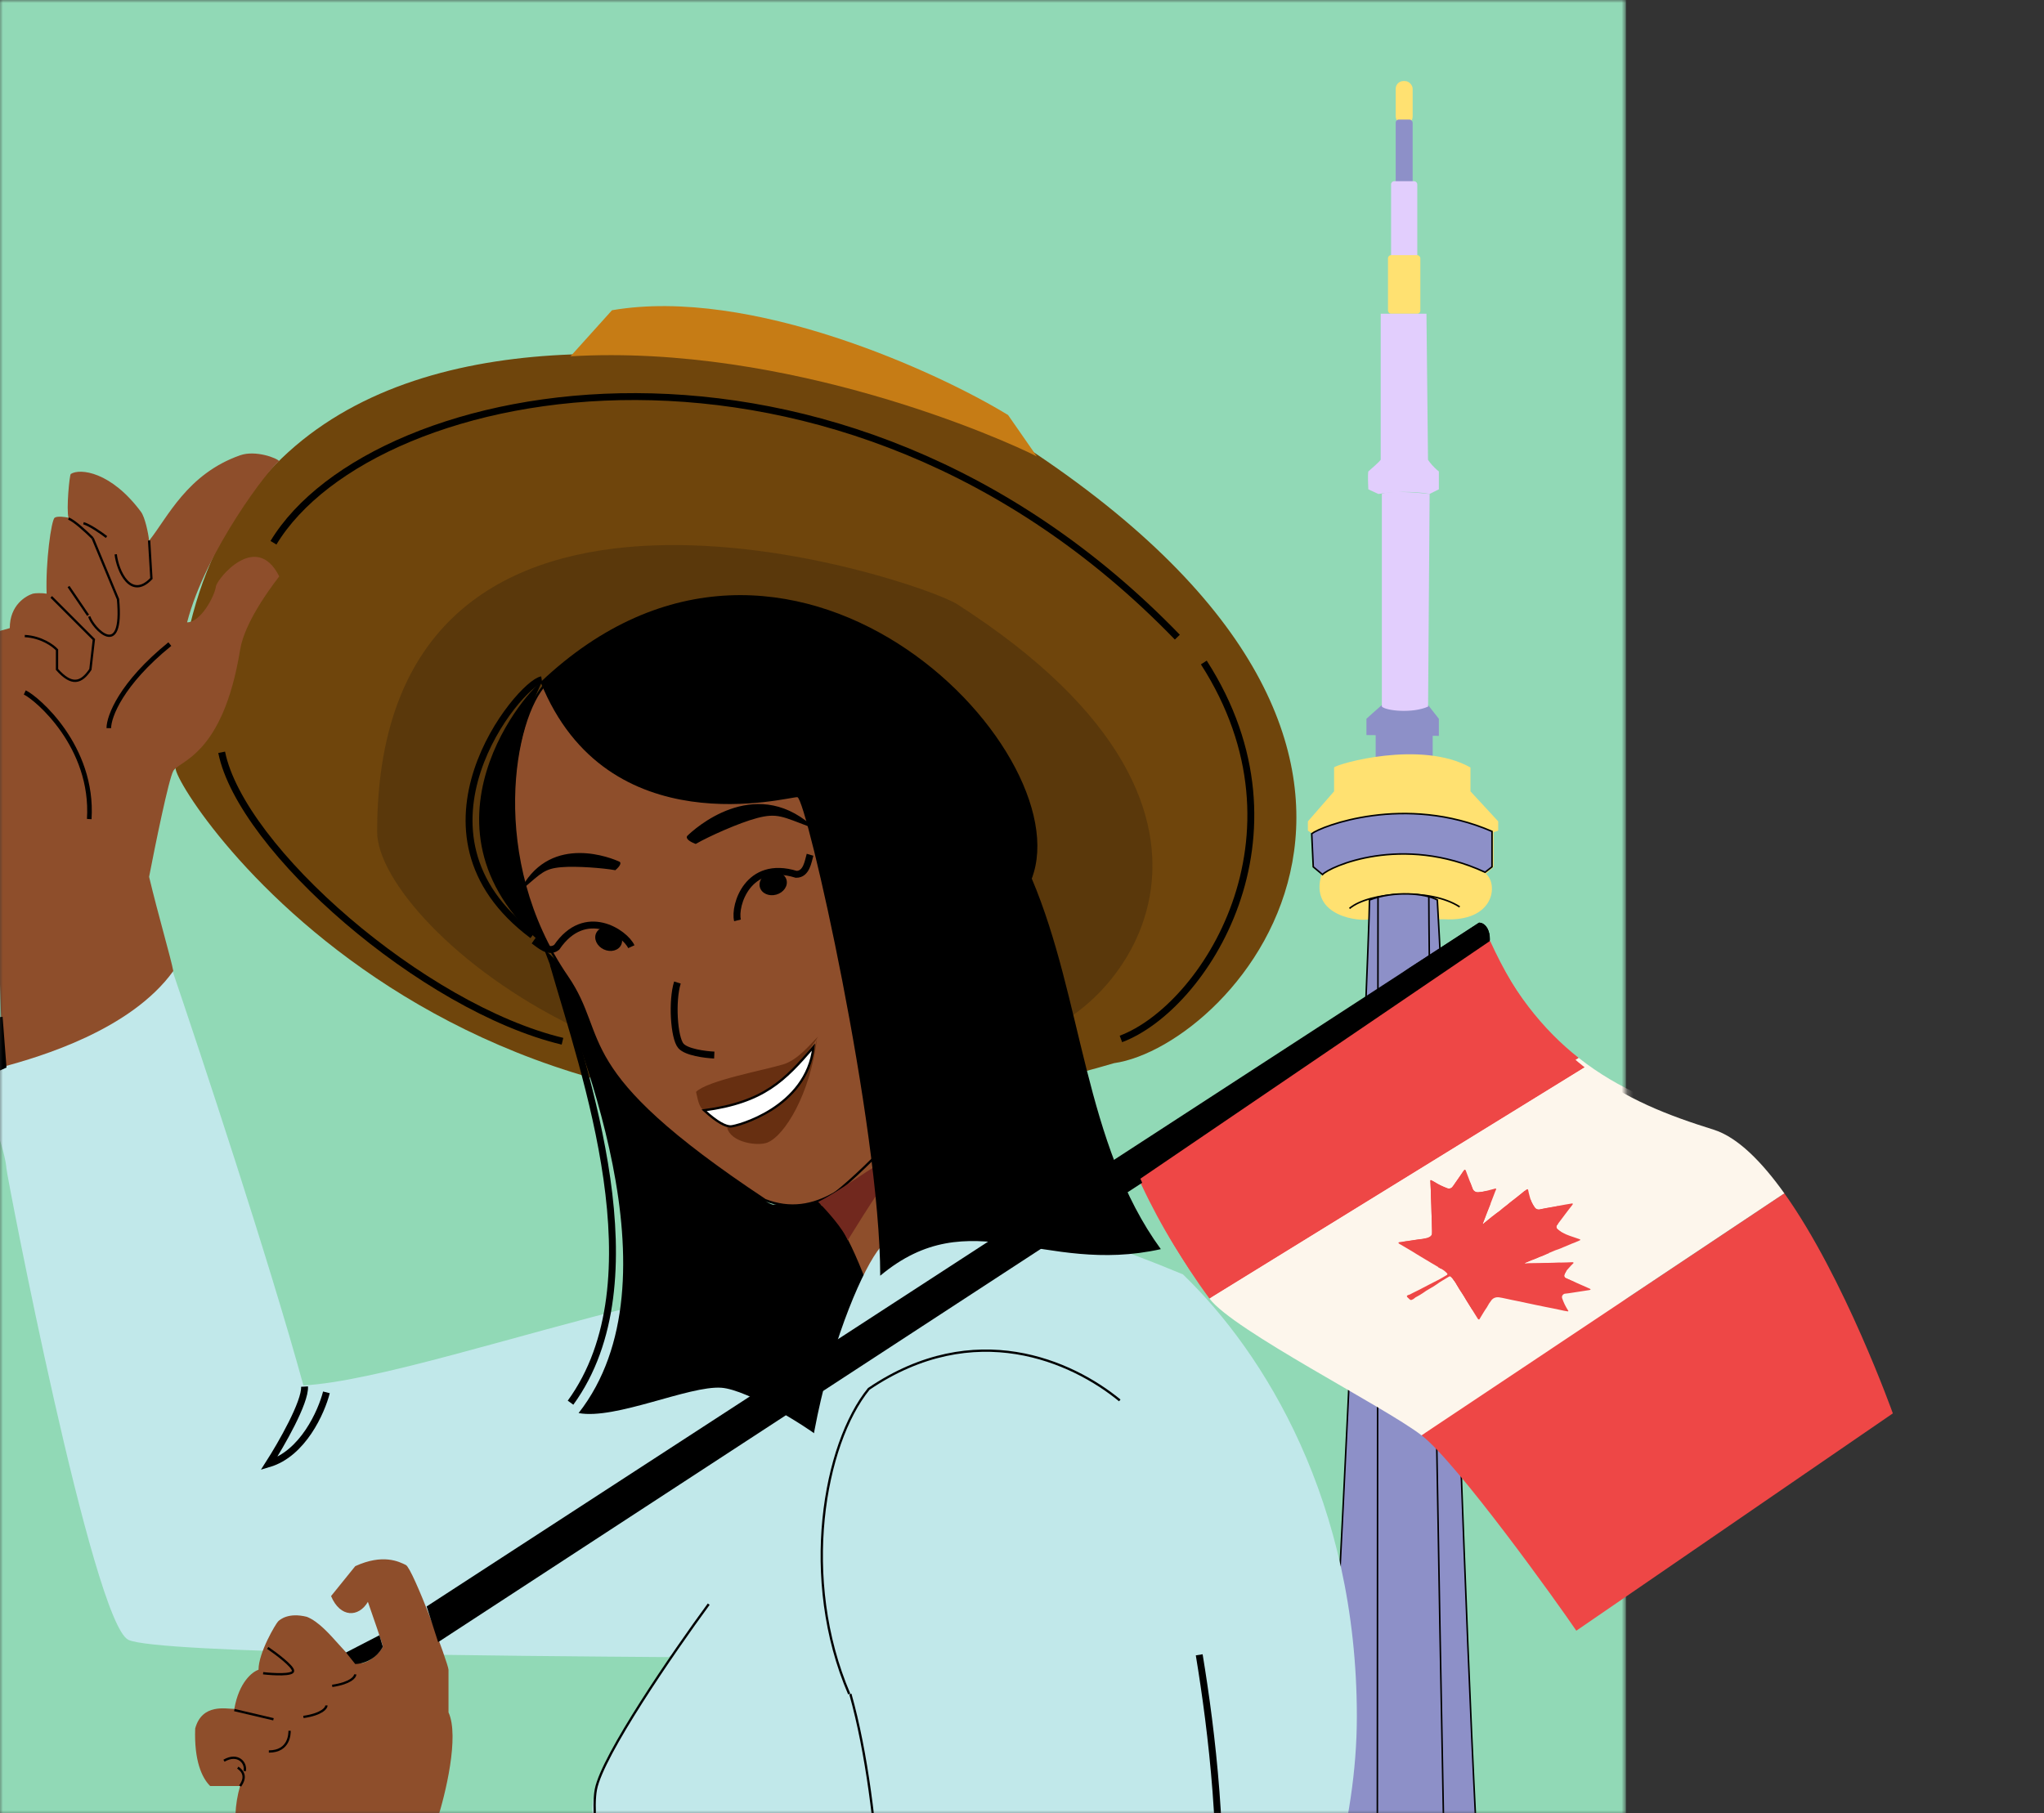 <svg width="346" height="307" viewBox="0 0 346 307" fill="none" xmlns="http://www.w3.org/2000/svg">
<rect x="0" y="0" width="346" height="307" fill="#333333" stroke="none"/>
<g clip-path="url(#clip0_17207_14939)">
<mask id="mask0_17207_14939" style="mask-type:alpha" maskUnits="userSpaceOnUse" x="-1" y="-1" width="277" height="309">
<rect x="-0.268" y="-0.102" width="275.502" height="307.537" fill="#D9D9D9"/>
</mask>
<g mask="url(#mask0_17207_14939)">
<rect x="-0.268" y="-0.102" width="275.502" height="307.537" fill="#91D9B6"/>
<rect x="232.869" y="124.335" width="9.652" height="5.218" fill="#8D90C8"/>
<path d="M248.915 129.945C240.567 125.248 226.349 129.319 225.827 129.945V133.988L221.393 139.075V140.641L222.175 141.162V146.771L223.74 147.945C221.393 155.38 230.654 156.058 231.697 155.641H244.35C253.089 156.163 253.611 149.641 251.524 147.945L252.828 146.771V140.902L253.611 140.641V139.075L248.915 133.988V129.945Z" fill="#FFE171"/>
<path d="M228.436 153.814C231.775 150.996 242.132 150.292 247.088 153.553" stroke="black" stroke-width="0.261"/>
<path d="M252.563 140.771C237.824 134.378 223.606 139.91 222.041 141.162L222.302 146.771L223.867 148.075C225.041 146.771 237.302 141.162 251.39 147.684L252.563 146.771V140.771Z" fill="#8D90C8" stroke="black" stroke-width="0.261"/>
<path d="M231.303 121.705C231.61 121.429 232.751 120.37 233.911 119.378C235.406 119.975 238.89 120.81 241.738 119.378L243.564 121.705V124.596L231.303 124.458V121.705Z" fill="#8D90C8"/>
<rect x="236.258" y="13.724" width="2.87" height="7.305" rx="1.304" fill="#FFE171"/>
<rect x="236.258" y="20.246" width="2.87" height="12.522" rx="0.522" fill="#8D90C8"/>
<rect x="235.477" y="30.681" width="4.435" height="14.87" rx="0.522" fill="#E2CEFD"/>
<rect x="234.953" y="43.203" width="5.478" height="9.913" rx="0.522" fill="#FFE171"/>
<path d="M233.722 77.85V53.116H241.465L241.727 77.85C241.946 78.201 242.62 79.086 243.565 79.823V82.849L241.99 83.638C240.765 83.375 237.318 83.007 233.328 83.638L231.622 82.849C231.579 82.06 231.517 80.349 231.622 79.823C232.235 79.297 233.512 78.165 233.722 77.85Z" fill="#E2CEFD"/>
<path d="M233.914 83.639V119.64C234.645 120.37 239.132 120.813 241.74 119.64L242.001 83.639C239.74 83.378 234.958 83.013 233.914 83.639Z" fill="#E2CEFD"/>
<path d="M220.607 369.819C225.825 302.774 231.825 158.536 231.825 152.379C235.869 150.814 241.217 151.206 243.304 152.379C247.304 223.338 249.043 344.123 255.304 369.819H220.607Z" fill="#8D90C8" stroke="black" stroke-width="0.261"/>
<path d="M233.263 151.988C233.263 159.919 233.133 300.253 233.133 369.689" stroke="black" stroke-width="0.261"/>
<path d="M241.867 151.857C241.867 168.553 244.041 302.209 245.65 369.819" stroke="black" stroke-width="0.261"/>
<path d="M165.94 177.536L156.544 187.694L152.227 221.468L189.809 218.166" stroke="black"/>
<path d="M70.655 105.158C50.775 121.53 55.452 132.835 95.214 171.427C66.757 85.277 170.293 124.103 180.584 162.461C183.118 149.337 185.808 121.374 176.296 114.513C164.407 105.937 90.536 88.785 70.655 105.158Z" fill="#141212" stroke="black" stroke-width="1.169"/>
<path d="M1.073 197.74C1.073 196.765 -0.681 187.409 -6.139 183.706C3.152 179.223 23.176 168.932 28.945 163.63C34.013 178.508 45.59 213.527 51.36 234.577C75.398 233.278 146.475 203.392 149.789 222.883C148.035 248.221 138.289 264.009 113.146 280.576C87.808 280.381 26.567 279.991 21.733 277.652C15.691 274.729 1.073 198.714 1.073 197.74Z" fill="#C1E8EA"/>
<path d="M171.62 74.371C254.262 127.382 209.043 177.089 188.578 180.012C79.819 211.968 29.788 134.337 29.726 130.115C28.168 23.296 162.591 68.58 171.62 74.371Z" fill="#6F450C"/>
<path d="M161.997 102.285C219.165 138.955 187.885 173.34 173.728 175.363C116.263 201.248 63.842 157.003 63.842 140.846C63.841 66.945 155.751 98.279 161.997 102.285Z" fill="#080807" fill-opacity="0.2"/>
<path d="M-0.877 137.748C-0.488 151.066 0.331 178.289 0.487 180.628C6.789 178.937 22.161 174.39 29.334 164.41C28.944 162.266 26.8 155.011 25.24 148.462C26.28 143.07 28.554 131.934 29.334 130.531C30.308 128.777 37.715 127.983 40.638 110.065C40.966 108.057 42.197 104.218 47.265 97.591C43.367 89.795 36.701 98.059 36.545 99.311C36.35 100.875 34.011 105.374 31.672 105.374C34.791 93.268 45.706 79.03 47.265 78.094C46.94 77.574 43.269 76.165 40.638 77.091C31.672 80.249 28.359 87.656 25.24 91.549C25.11 90.251 24.532 87.567 23.876 86.681C18.808 79.842 13.546 79.256 11.986 80.249C11.754 80.397 11.207 86.291 11.597 87.656C11.012 87.526 9.726 87.344 9.258 87.656C8.673 88.046 7.699 95.257 7.893 100.52C7.179 100.39 5.887 100.414 5.554 100.52C4.385 100.891 1.656 102.432 1.656 106.349C-1.072 107.193 -4.269 107.57 -4.581 110.065C-4.971 113.184 -5.75 129.951 -0.877 137.748Z" fill="#8E4E2B"/>
<path d="M11.6 87.811C12.535 88.123 14.718 90.15 15.693 91.124" stroke="black" stroke-width="0.39"/>
<path d="M14.131 88.59C15.222 88.902 17.184 90.279 18.029 90.929" stroke="black" stroke-width="0.39"/>
<path d="M19.588 93.853C19.9 96.659 22.122 101.649 25.63 97.946L25.24 91.514" stroke="black" stroke-width="0.39"/>
<path d="M11.6 99.31L14.913 104.183" stroke="black" stroke-width="0.39"/>
<path d="M15.104 104.378C15.688 106.327 20.951 111.98 19.976 101.454L15.688 91.124" stroke="black" stroke-width="0.39"/>
<path d="M4.193 107.692C7 107.848 9.001 109.316 9.651 110.031V113.344C12.146 116.151 13.744 115.683 15.303 113.344L15.888 108.276L8.676 101.065" stroke="black" stroke-width="0.39"/>
<path d="M150.568 217.426C148.684 213.657 143.746 205.575 139.068 203.392C143.356 201.183 153.765 193.218 156.415 187.604C158.754 203.587 153.102 215.282 150.568 217.426Z" fill="#D9D9D9" stroke="black" stroke-width="0.39"/>
<path d="M178.26 207.902C173.023 197.133 166.524 188.411 168.202 173.074C169.88 157.737 153.436 189.347 153.436 189.347L151.805 224.115L198.967 220.737L178.26 207.902Z" fill="#8E4E2B"/>
<path d="M97.943 239.256C115.485 216.841 97.709 175.676 92.096 160.707C103.595 170.647 125.62 203.002 130.883 203.977L138.679 203.002C144.916 205.926 150.179 215.594 150.179 216.841C147.255 224.832 146.865 234.968 141.213 245.298C137.315 241.789 126.478 235.279 122.112 234.968C116.654 234.578 104.18 240.425 97.943 239.256Z" fill="black"/>
<path d="M92.483 115.683C132.829 75.331 182.143 130.105 173.955 150.182L171.509 170.681C157.672 178.671 146.474 209.823 129.515 203.198C95.992 180.977 103.214 175.909 95.992 165.384C82.35 145.501 86.832 121.334 92.483 115.683Z" fill="#8E4E2B" stroke="black" stroke-width="0.39"/>
<path d="M148.589 222.282C146.705 218.513 143.154 206.168 138.477 203.985C142.765 201.776 152.613 191.681 156.748 186.089C159.087 202.071 151.123 220.138 148.589 222.282Z" fill="#8E4E2B" stroke="black" stroke-width="0.39"/>
<path d="M143.5 210C146.5 205.167 151.5 197 155 194C150 195.5 143.3 201.1 138.5 203.5C139.833 204.833 142.7 208 143.5 210Z" fill="#71281E"/>
<path d="M91.706 115.488C90.302 115.644 67.732 140.436 93.07 160.902C93.07 160.122 80.401 139.462 91.706 115.488Z" fill="black"/>
<path d="M100.279 306.109C100.279 298.019 118.016 274.144 138.449 243.154C138.449 252.971 141.053 273.421 143.637 283.05C150.363 308.117 152.477 343 150.363 353.862C143.637 353.862 130.377 351.356 101.936 333.6C108.075 337.339 100.279 321.451 100.279 306.109Z" fill="#C1E8EA"/>
<path d="M149.055 211.145C150.782 209.091 155.792 197.178 200.249 215.776C214.001 229.057 229.682 254.26 229.682 290.633C229.682 327.006 206.322 367.064 183.905 387.497C183.277 391.449 178.028 393.424 170.342 393.424C163.681 393.424 85.759 386.683 49.213 328.033C53.357 304.328 70.198 301.058 72.76 304.328C73.263 305.554 74.456 308.783 75.209 311.889C93.671 324.627 133.683 349.449 146.041 346.834C145.099 332.256 145.064 291.973 140.012 280.623C129.463 256.92 143.215 218.089 149.055 211.145Z" fill="#C1E8EA"/>
<path d="M134.975 134.976C136.534 135.171 149 190.598 149 216C164.281 203.218 176.424 215.983 196.5 211.5C183.5 193.673 183.296 169.165 174.654 148.756C183.112 126.691 133.415 75.729 91.51 115.488C102.815 143.554 133.727 134.82 134.975 134.976Z" fill="black"/>
<path d="M124.842 155.834C124.219 153.339 126.596 145.504 134.782 148.038C136.537 148.038 136.797 145.829 137.121 144.724" stroke="black" stroke-width="1.169"/>
<path d="M106.868 160.293C105.801 157.953 99.058 153.307 94.236 160.391C92.864 161.484 91.284 159.919 90.341 159.258" stroke="black" stroke-width="1.169"/>
<ellipse cx="130.882" cy="149.597" rx="2.339" ry="1.949" transform="rotate(-15.838 130.882 149.597)" fill="black"/>
<ellipse cx="103.033" cy="158.984" rx="2.339" ry="1.949" transform="rotate(25.234 103.033 158.984)" fill="black"/>
<path d="M114.671 166.359C113.697 169.478 114.087 175.715 115.256 177.079C116.192 178.171 119.414 178.574 120.909 178.639" stroke="black" stroke-width="1.169"/>
<path d="M117.822 184.876C118.082 185.85 118.251 187.526 119.187 187.994C125.619 187.02 132.635 184.876 138.483 175.52C137.183 176.754 135.13 179.418 132.635 180.198C129.517 181.172 119.771 182.927 117.822 184.876Z" fill="#672F11"/>
<path d="M103.593 52.531L96.576 60.326C133.609 58.182 170.057 74.477 175.515 77.283L170.642 70.269C158.752 62.992 127.138 48.476 103.593 52.531Z" fill="#C67C15"/>
<path d="M4.193 117.242C6.22 118.178 15.888 126.403 15.108 138.682" stroke="black" stroke-width="0.78"/>
<path d="M28.75 109.056C20.486 115.761 18.42 121.335 18.42 123.284" stroke="black" stroke-width="0.78"/>
<path d="M188.381 387.971C211.77 353.667 207.352 306.629 202.999 280.187" stroke="black" stroke-width="1.169"/>
<path d="M40.642 302.406C36.939 315.076 47.035 327.744 49.998 328.524C56.04 310.397 68.514 305.759 73.972 308.254C75.401 303.836 77.792 293.987 75.921 289.932V282.721C75.921 281.746 69.879 265.569 68.709 264.984L68.709 264.984C67.539 264.399 64.811 263.035 60.133 265.179L56.04 270.246C57.599 273.95 60.718 273.872 62.277 271.221C63.122 273.625 64.811 278.511 64.811 278.822C64.421 279.537 63.213 281.083 61.497 281.551C59.353 282.136 55.845 275.314 51.947 273.755C48.828 272.975 47.386 274.222 47.074 274.534C46.684 274.924 43.761 279.797 43.761 282.721C42.721 283.045 40.447 284.826 39.667 289.347C38.303 289.347 34.21 288.373 33.041 292.661C32.846 298.119 34.171 301.003 35.574 302.406H40.642Z" fill="#8E4E2B"/>
<path d="M40.252 299.288C42.006 300.457 40.967 301.951 40.642 302.406" stroke="black" stroke-width="0.39"/>
<path d="M41.42 299.872C41.732 298.468 40.251 296.753 37.912 298.117" stroke="black" stroke-width="0.39"/>
<path d="M39.666 289.542L46.293 291.101" stroke="black" stroke-width="0.39"/>
<path d="M45.321 279.017C46.75 279.991 49.609 282.135 49.609 282.915C49.609 283.695 46.23 283.5 44.541 283.305" stroke="black" stroke-width="0.39"/>
<path d="M-6.334 183.316C-5.1 179.873 -2.124 172.947 -0.097 172.791L0.488 180.393C-1.656 181.367 -6.022 183.316 -6.334 183.316Z" fill="black" stroke="black" stroke-width="1.169"/>
<path d="M137.119 139.799C127.536 131.549 117.655 140.507 116.466 141.695C116.415 141.832 116.6 142.218 117.748 142.669C119.866 141.456 124.959 139.145 128.1 138.313C131.584 137.391 132.609 138.108 137.119 139.799Z" fill="black" stroke="black" stroke-width="0.41"/>
<path d="M88.496 150.274C93.571 141.333 103.588 145.482 104.824 146.067C104.9 146.157 104.865 146.503 104.11 147.163C102.156 146.815 97.624 146.441 94.993 146.665C92.072 146.914 91.484 147.744 88.496 150.274Z" fill="black" stroke="black" stroke-width="0.333"/>
<path d="M129.91 193.452C132.833 192.282 137.121 185.265 138.291 175.91C136.482 183.706 131.469 189.748 123.088 190.918C123.673 193.452 128.259 194.112 129.91 193.452Z" fill="#672F11"/>
<path d="M56.232 285.449C59.351 284.981 60.131 283.955 60.131 283.5" stroke="black" stroke-width="0.39"/>
<path d="M51.361 290.712C54.48 290.244 55.26 289.217 55.26 288.762" stroke="black" stroke-width="0.39"/>
<path d="M45.51 296.559C49.018 296.559 49.018 293.505 49.018 293.05" stroke="black" stroke-width="0.39"/>
<path d="M93.654 163.241C98.956 181.796 111.586 216.841 96.578 237.501" stroke="black" stroke-width="1.169"/>
<path d="M91.705 115.098C87.963 115.722 66.952 141.021 90.146 158.368" stroke="black" stroke-width="1.169"/>
<path d="M51.552 234.772C51.708 237.423 47.589 244.583 45.51 247.831C51.279 246.116 54.411 239.06 55.255 235.747" stroke="black" stroke-width="1.169"/>
<path d="M189.744 175.91C203.778 170.647 222.684 141.606 203.778 112.174" stroke="black" stroke-width="1.169"/>
<path d="M95.215 176.3C71.631 170.647 40.835 143.75 37.522 127.377" stroke="black" stroke-width="1.169"/>
<path d="M46.291 91.898C63.248 63.834 141.992 48.634 199.295 107.88" stroke="black" stroke-width="1.169"/>
<path d="M137.706 177.274C132.833 182.927 129.325 186.63 119.189 187.994C121.528 190.138 122.893 190.723 123.672 190.723C124.647 190.723 136.536 187.604 137.706 177.274Z" fill="white" stroke="black" stroke-width="0.39"/>
<path d="M143.943 286.813C149.557 306.772 149.921 336.97 149.401 349.574" stroke="black" stroke-width="0.39"/>
<path d="M143.749 286.814C135.368 267.323 139.461 244.519 147.063 235.163C165 223 181.5 230.5 189.553 237.112" stroke="black" stroke-width="0.39"/>
<path d="M192.032 197.97L251.232 157.708C255.804 167.755 261.27 174.435 267.242 179.124L203.732 218.276C199.055 211.928 195.132 205.118 192.032 197.97Z" fill="#EE4746"/>
<path d="M239.627 241.421L301.043 200.449C311.229 214.754 319.406 237.708 319.406 237.708L304.338 248.054L285.734 260.833L265.826 274.506C262.785 269.992 245.626 246.039 239.627 241.421Z" fill="#EE4746"/>
<path d="M239.627 241.424L301.043 200.452C297.213 195.093 293.117 190.936 289.058 189.668C281.591 187.336 274.099 184.538 267.244 179.124L203.734 218.276C207.779 223.668 233.303 236.548 239.627 241.424ZM264.29 220.465C263.889 220.422 263.503 220.311 263.109 220.234C262.319 220.077 261.535 219.885 260.739 219.737C260.164 219.63 259.585 219.508 259.017 219.384C257.97 219.154 256.921 218.949 255.874 218.718C255.567 218.647 255.256 218.596 254.948 218.532C254.211 218.395 253.458 218.183 252.707 218.079C252.488 218.049 252.265 218.07 252.058 218.141C251.851 218.213 251.667 218.333 251.522 218.489C251.197 218.893 250.916 219.326 250.682 219.783C250.244 220.396 249.89 221.046 249.488 221.69C249.453 221.749 249.444 221.844 249.331 221.838C249.288 221.831 249.247 221.814 249.213 221.788C249.179 221.762 249.152 221.728 249.136 221.69L248.507 220.684C248.305 220.348 248.103 220.012 247.89 219.678L247.183 218.547C246.952 218.169 246.753 217.783 246.496 217.415C246.156 216.938 245.857 216.441 245.569 215.948C245.341 215.494 245.041 215.074 244.68 214.704C244.455 214.497 244.417 214.479 244.173 214.639C243.507 215.058 242.787 215.428 242.171 215.9C241.446 216.423 240.561 216.813 239.853 217.361C239.513 217.587 239.161 217.797 238.799 217.989C238.684 218.038 238.578 218.105 238.486 218.187C238.346 218.324 238.176 218.431 237.988 218.501C237.929 218.531 237.861 218.542 237.795 218.531C237.729 218.52 237.669 218.488 237.625 218.441L237.241 218.081C237.079 217.918 237.114 217.788 237.338 217.707C237.417 217.657 237.528 217.66 237.608 217.621C238.014 217.419 238.401 217.2 238.82 217.008C239.493 216.698 240.105 216.318 240.772 216C241.313 215.737 241.826 215.444 242.367 215.181C242.908 214.918 243.383 214.607 243.891 214.316C244.037 214.225 244.045 214.129 243.927 213.999C243.664 213.714 243.352 213.471 243.004 213.281C242.366 212.925 241.767 212.533 241.129 212.177C240.601 211.878 240.1 211.544 239.573 211.245C239.046 210.945 238.552 210.613 238.035 210.301C237.638 210.058 237.227 209.823 236.828 209.588L235.839 209.008C235.804 208.993 235.775 208.969 235.753 208.939C235.732 208.909 235.719 208.874 235.717 208.838C235.721 208.763 235.819 208.774 235.872 208.741C236.933 208.589 238.002 208.457 239.054 208.281C239.568 208.24 240.077 208.157 240.576 208.032C240.992 207.89 241.355 207.709 241.395 207.299C241.41 206.999 241.409 206.699 241.391 206.399C241.386 205.927 241.361 205.462 241.354 204.978L241.312 203.711L241.28 202.576L241.203 200.634C241.194 200.38 241.202 200.123 241.191 199.865L241.121 198.327C241.119 198.244 241.17 198.2 241.281 198.256C241.477 198.361 241.671 198.462 241.858 198.572C242.503 198.978 243.192 199.316 243.915 199.58C244.071 199.659 244.252 199.683 244.424 199.646C244.597 199.609 244.749 199.515 244.853 199.38C245.039 199.166 245.172 198.932 245.329 198.713C245.836 198.008 246.31 197.294 246.799 196.583C246.837 196.529 246.846 196.451 246.966 196.477C247.005 196.485 247.041 196.503 247.068 196.53C247.095 196.557 247.113 196.591 247.119 196.628C247.205 196.874 247.292 197.121 247.39 197.365C247.707 198.158 248.001 198.954 248.302 199.751C248.377 199.924 248.51 200.069 248.681 200.165C248.852 200.26 249.051 200.3 249.249 200.279C249.748 200.245 250.241 200.162 250.721 200.031C251.15 199.941 251.544 199.795 251.972 199.706C252.044 199.69 252.109 199.619 252.197 199.672C252.286 199.724 252.254 199.805 252.225 199.871C252.139 200.064 252.048 200.259 251.991 200.439C251.805 200.912 251.629 201.39 251.442 201.863C251.193 202.489 250.939 203.118 250.697 203.746C250.455 204.374 250.26 204.924 250.01 205.539C249.994 205.579 249.966 205.621 250.047 205.69C250.154 205.552 250.285 205.433 250.435 205.337C250.779 205.042 251.148 204.761 251.5 204.467C251.753 204.266 252.017 204.063 252.285 203.864C252.489 203.731 252.685 203.587 252.872 203.434C253.257 203.077 253.683 202.779 254.091 202.455C254.433 202.191 254.737 201.892 255.1 201.639C255.462 201.386 255.666 201.179 255.969 200.959C256.271 200.738 256.443 200.557 256.696 200.374C256.916 200.182 257.149 200.003 257.393 199.838C257.561 199.733 257.632 199.76 257.677 199.93C257.752 200.25 257.803 200.573 257.902 200.889C258.058 201.586 258.356 202.248 258.778 202.84C258.873 202.99 259.02 203.104 259.195 203.164C259.369 203.224 259.56 203.226 259.735 203.169C260.289 203.049 260.857 202.949 261.426 202.85C261.872 202.767 262.335 202.709 262.771 202.603C263.526 202.452 264.293 202.318 265.041 202.201C265.085 202.173 265.155 202.172 265.206 202.217C265.258 202.263 265.229 202.311 265.204 202.357C265.179 202.403 265.153 202.438 265.126 202.472C264.722 202.998 264.3 203.517 263.913 204.049C263.527 204.582 263.046 205.197 262.626 205.763C262.568 205.817 262.524 205.881 262.495 205.952C262.467 206.023 262.455 206.099 262.46 206.175C262.465 206.251 262.487 206.325 262.526 206.392C262.564 206.46 262.616 206.518 262.681 206.565C263.131 206.97 263.665 207.284 264.249 207.489C264.921 207.776 265.648 207.961 266.336 208.226C266.548 208.308 266.568 208.362 266.388 208.451C266.107 208.586 265.815 208.704 265.522 208.823C265.229 208.941 264.86 209.059 264.557 209.208C264.254 209.357 263.944 209.468 263.638 209.595C263.416 209.687 263.204 209.802 262.959 209.879C262.5 210.025 262.052 210.199 261.617 210.4C261.33 210.526 261.033 210.647 260.742 210.759C260.509 210.875 260.27 210.979 260.026 211.072C259.695 211.179 259.374 211.31 259.064 211.461C258.773 211.591 258.465 211.688 258.169 211.803C257.874 211.917 257.509 212.086 257.19 212.221C257.146 212.249 257.084 212.288 257.115 212.323C257.146 212.357 257.216 212.356 257.277 212.353C257.339 212.35 257.578 212.326 257.731 212.326C258.323 212.313 258.922 212.309 259.521 212.298L261.763 212.233L264.153 212.176C264.476 212.172 264.781 212.16 265.11 212.138C265.152 212.132 265.195 212.134 265.236 212.145C265.276 212.156 265.314 212.174 265.346 212.2C265.376 212.242 265.362 212.275 265.332 212.305C265.033 212.589 264.751 212.887 264.487 213.199C264.18 213.51 263.944 213.878 263.795 214.279C263.761 214.382 263.768 214.494 263.814 214.593C263.86 214.692 263.943 214.772 264.046 214.818L266.026 215.701L268.094 216.617C268.164 216.651 268.233 216.686 268.235 216.751C268.236 216.816 268.133 216.815 268.08 216.848C267.494 216.923 266.941 217.043 266.399 217.108C265.571 217.22 264.763 217.387 263.919 217.468C263.848 217.47 263.779 217.491 263.719 217.528C263.594 217.593 263.496 217.697 263.441 217.822C263.386 217.948 263.379 218.086 263.419 218.216C263.667 218.949 264.008 219.651 264.434 220.308C264.539 220.446 264.46 220.46 264.292 220.44L264.29 220.465Z" fill="#FDF6EC"/>
<path d="M260.741 219.712C260.166 219.605 259.586 219.483 259.018 219.359C257.971 219.129 256.923 218.923 255.876 218.693C255.569 218.622 255.258 218.571 254.95 218.507C254.212 218.37 253.46 218.158 252.708 218.054C252.49 218.023 252.267 218.045 252.06 218.116C251.853 218.188 251.669 218.307 251.524 218.464C251.199 218.868 250.918 219.301 250.684 219.758C250.246 220.37 249.892 221.021 249.49 221.665C249.455 221.723 249.446 221.819 249.333 221.812C249.289 221.806 249.249 221.788 249.214 221.763C249.18 221.737 249.154 221.703 249.138 221.665L248.508 220.659C248.307 220.323 248.105 219.987 247.891 219.653L247.185 218.521C246.954 218.144 246.755 217.758 246.498 217.39C246.157 216.913 245.859 216.415 245.571 215.923C245.343 215.469 245.043 215.049 244.682 214.679C244.457 214.472 244.418 214.454 244.174 214.613C243.509 215.033 242.788 215.403 242.173 215.875C241.447 216.398 240.562 216.788 239.854 217.336C239.515 217.562 239.163 217.772 238.801 217.964C238.685 218.013 238.579 218.08 238.488 218.162C238.347 218.298 238.178 218.405 237.99 218.476C237.931 218.506 237.863 218.517 237.797 218.506C237.731 218.495 237.671 218.463 237.627 218.415L237.242 218.056C237.081 217.893 237.116 217.763 237.339 217.682C237.419 217.632 237.529 217.635 237.61 217.596C238.016 217.394 238.402 217.175 238.821 216.983C239.495 216.672 240.106 216.293 240.774 215.975C241.315 215.712 241.828 215.419 242.369 215.156C242.91 214.893 243.385 214.582 243.893 214.291C244.039 214.2 244.047 214.104 243.929 213.974C243.665 213.689 243.353 213.446 243.006 213.256C242.368 212.9 241.768 212.508 241.13 212.152C240.603 211.853 240.102 211.519 239.575 211.22C239.047 210.92 238.554 210.588 238.037 210.276C237.639 210.033 237.229 209.798 236.83 209.562L235.84 208.983C235.806 208.967 235.776 208.944 235.755 208.914C235.733 208.884 235.721 208.849 235.719 208.813C235.723 208.738 235.82 208.749 235.873 208.716C236.935 208.564 238.004 208.431 239.055 208.256C239.57 208.215 240.079 208.132 240.578 208.007C240.994 207.864 241.357 207.684 241.397 207.274C241.412 206.974 241.411 206.673 241.393 206.374C241.388 205.902 241.362 205.436 241.356 204.953L241.313 203.686L241.282 202.551L241.204 200.609C241.196 200.355 241.204 200.098 241.192 199.84L241.122 198.302C241.12 198.219 241.172 198.174 241.283 198.231C241.479 198.336 241.672 198.436 241.86 198.547C242.504 198.953 243.194 199.291 243.917 199.555C244.072 199.634 244.253 199.658 244.426 199.621C244.599 199.584 244.751 199.49 244.854 199.355C245.041 199.141 245.174 198.907 245.33 198.688C245.837 197.983 246.312 197.269 246.801 196.558C246.839 196.504 246.847 196.426 246.968 196.452C247.007 196.459 247.042 196.478 247.07 196.505C247.097 196.532 247.115 196.566 247.12 196.603C247.207 196.849 247.294 197.095 247.392 197.34C247.709 198.133 248.003 198.929 248.304 199.725C248.379 199.899 248.512 200.044 248.683 200.139C248.854 200.235 249.053 200.275 249.25 200.254C249.749 200.22 250.243 200.137 250.723 200.006C251.151 199.916 251.545 199.77 251.974 199.68C252.046 199.665 252.11 199.594 252.199 199.647C252.288 199.699 252.256 199.78 252.226 199.846C252.14 200.039 252.05 200.234 251.993 200.414C251.807 200.887 251.63 201.365 251.444 201.837C251.194 202.464 250.941 203.093 250.699 203.721C250.457 204.348 250.262 204.899 250.011 205.514C249.995 205.554 249.967 205.596 250.049 205.665C250.155 205.527 250.287 205.408 250.436 205.312C250.781 205.017 251.15 204.736 251.502 204.442C251.755 204.24 252.019 204.038 252.286 203.839C252.49 203.706 252.686 203.562 252.874 203.409C253.258 203.052 253.684 202.754 254.092 202.43C254.435 202.166 254.738 201.867 255.101 201.614C255.464 201.361 255.668 201.154 255.97 200.933C256.273 200.713 256.445 200.532 256.697 200.349C256.918 200.157 257.15 199.978 257.395 199.813C257.562 199.708 257.633 199.735 257.678 199.905C257.753 200.225 257.805 200.547 257.903 200.864C258.06 201.561 258.357 202.223 258.779 202.815C258.875 202.965 259.022 203.079 259.196 203.139C259.371 203.199 259.562 203.201 259.737 203.144C260.291 203.024 260.859 202.924 261.427 202.825C261.873 202.742 262.337 202.684 262.773 202.578C263.528 202.427 264.295 202.292 265.043 202.176C265.087 202.148 265.156 202.147 265.208 202.192C265.26 202.238 265.231 202.286 265.206 202.332C265.181 202.378 265.154 202.412 265.128 202.447C264.724 202.973 264.302 203.491 263.915 204.024C263.528 204.556 263.048 205.172 262.627 205.738C262.57 205.792 262.525 205.856 262.497 205.927C262.468 205.998 262.456 206.074 262.461 206.15C262.467 206.226 262.489 206.3 262.527 206.367C262.565 206.434 262.618 206.493 262.682 206.54C263.133 206.945 263.667 207.259 264.251 207.464C264.922 207.751 265.65 207.936 266.337 208.2C266.55 208.283 266.569 208.337 266.39 208.426C266.109 208.561 265.816 208.679 265.524 208.798C265.231 208.916 264.862 209.034 264.559 209.183C264.256 209.332 263.946 209.443 263.64 209.57C263.418 209.662 263.206 209.777 262.96 209.854C262.501 210 262.053 210.174 261.619 210.375C261.332 210.501 261.035 210.622 260.744 210.734C260.511 210.849 260.272 210.954 260.027 211.047C259.697 211.154 259.375 211.285 259.065 211.436C258.774 211.566 258.467 211.663 258.171 211.777C257.875 211.892 257.511 212.061 257.192 212.196C257.148 212.224 257.086 212.263 257.117 212.298C257.148 212.332 257.217 212.331 257.279 212.328C257.341 212.325 257.58 212.301 257.733 212.3C258.325 212.288 258.923 212.284 259.523 212.273L261.765 212.207L264.155 212.151C264.477 212.146 264.782 212.135 265.112 212.113C265.154 212.107 265.197 212.109 265.237 212.12C265.278 212.13 265.316 212.149 265.348 212.175C265.378 212.217 265.363 212.25 265.334 212.28C265.035 212.563 264.753 212.862 264.489 213.174C264.181 213.485 263.946 213.853 263.797 214.254C263.763 214.357 263.769 214.468 263.815 214.567C263.862 214.667 263.944 214.747 264.048 214.793L266.028 215.675L268.096 216.592C268.165 216.626 268.235 216.661 268.236 216.726C268.238 216.791 268.135 216.79 268.082 216.823C267.496 216.898 266.942 217.018 266.401 217.083C265.573 217.195 264.765 217.362 263.921 217.442C263.85 217.445 263.78 217.465 263.721 217.502C263.595 217.568 263.497 217.672 263.443 217.797C263.388 217.922 263.38 218.061 263.42 218.191C263.669 218.924 264.01 219.626 264.436 220.283C264.542 220.432 264.463 220.446 264.295 220.426C263.894 220.383 263.507 220.272 263.114 220.195C262.333 220.043 261.555 219.848 260.741 219.712Z" fill="#EE4746"/>
<path d="M250.364 156.224L72.217 272L74.166 278.043L250.364 163.046C253.288 160.122 252.267 156.224 250.364 156.224Z" fill="black"/>
<path d="M119.969 271.61C114.056 279.667 101.959 297.221 100.867 302.991C99.776 308.76 103.141 325.535 104.961 333.202" stroke="black" stroke-width="0.39"/>
<path d="M64.225 276.873L58.572 279.796L60.132 281.746C61.171 281.746 63.562 281.161 64.809 278.822L64.225 276.873Z" fill="black"/>
</g>
<mask id="mask1_17207_14939" style="mask-type:alpha" maskUnits="userSpaceOnUse" x="237" y="76" width="158" height="320">
<rect x="237.805" y="76.782" width="157.141" height="319.002" fill="#D9D9D9"/>
</mask>
<g mask="url(#mask1_17207_14939)">
<path d="M171.618 74.372C254.26 127.382 209.041 177.089 188.576 180.012C79.817 211.968 29.786 134.337 29.724 130.116C28.166 23.296 162.589 68.58 171.618 74.372Z" fill="#6F450C"/>
<path d="M250.362 156.224L72.215 272.001L74.164 278.043L250.362 163.046C253.286 160.123 252.265 156.224 250.362 156.224Z" fill="black"/>
</g>
<path d="M193.038 199.57L252.238 159.308C256.81 169.355 262.275 176.036 268.248 180.724L204.738 219.876C200.061 213.528 196.138 206.718 193.038 199.57Z" fill="#EE4746"/>
<path d="M240.633 243.021L302.049 202.049C312.235 216.355 320.412 239.309 320.412 239.309L305.344 249.654L286.74 262.433L266.832 276.106C263.79 271.592 246.632 247.639 240.633 243.021Z" fill="#EE4746"/>
<path d="M240.633 243.024L302.049 202.052C298.219 196.693 294.123 192.537 290.064 191.268C282.597 188.936 275.105 186.138 268.25 180.724L204.74 219.876C208.785 225.268 234.309 238.148 240.633 243.024ZM265.296 222.065C264.895 222.023 264.509 221.911 264.115 221.834C263.324 221.677 262.541 221.485 261.745 221.337C261.17 221.23 260.59 221.108 260.023 220.985C258.976 220.754 257.927 220.549 256.88 220.318C256.573 220.247 256.262 220.196 255.954 220.132C255.217 219.995 254.464 219.783 253.712 219.68C253.494 219.649 253.271 219.67 253.064 219.742C252.857 219.813 252.673 219.933 252.528 220.089C252.203 220.493 251.922 220.926 251.688 221.383C251.25 221.996 250.896 222.646 250.494 223.291C250.459 223.349 250.45 223.444 250.337 223.438C250.294 223.431 250.253 223.414 250.219 223.388C250.185 223.362 250.158 223.328 250.142 223.29L249.513 222.285C249.311 221.949 249.109 221.612 248.895 221.278L248.189 220.147C247.958 219.769 247.759 219.383 247.502 219.015C247.161 218.538 246.863 218.041 246.575 217.548C246.347 217.094 246.047 216.675 245.686 216.304C245.461 216.097 245.423 216.079 245.179 216.239C244.513 216.658 243.793 217.028 243.177 217.5C242.452 218.024 241.566 218.413 240.859 218.962C240.519 219.188 240.167 219.397 239.805 219.59C239.689 219.638 239.584 219.705 239.492 219.787C239.352 219.924 239.182 220.031 238.994 220.101C238.935 220.131 238.867 220.142 238.801 220.131C238.735 220.12 238.675 220.088 238.631 220.041L238.246 219.681C238.085 219.518 238.12 219.388 238.344 219.307C238.423 219.257 238.533 219.26 238.614 219.221C239.02 219.019 239.407 218.8 239.826 218.608C240.499 218.298 241.111 217.918 241.778 217.6C242.319 217.337 242.832 217.044 243.373 216.781C243.914 216.518 244.389 216.207 244.897 215.917C245.043 215.825 245.051 215.729 244.933 215.599C244.669 215.314 244.358 215.071 244.01 214.881C243.372 214.525 242.772 214.133 242.134 213.778C241.607 213.478 241.106 213.144 240.579 212.845C240.052 212.545 239.558 212.213 239.041 211.901C238.644 211.658 238.233 211.424 237.834 211.188L236.845 210.608C236.81 210.593 236.78 210.569 236.759 210.539C236.738 210.509 236.725 210.474 236.723 210.438C236.727 210.363 236.825 210.374 236.877 210.341C237.939 210.189 239.008 210.057 240.059 209.881C240.574 209.841 241.083 209.757 241.582 209.632C241.998 209.49 242.361 209.309 242.401 208.899C242.416 208.599 242.415 208.299 242.397 207.999C242.392 207.527 242.366 207.062 242.36 206.578L242.318 205.312L242.286 204.176L242.209 202.234C242.2 201.98 242.208 201.723 242.197 201.465L242.127 199.927C242.125 199.844 242.176 199.8 242.287 199.856C242.483 199.961 242.677 200.062 242.864 200.172C243.508 200.578 244.198 200.916 244.921 201.18C245.077 201.26 245.258 201.283 245.43 201.246C245.603 201.209 245.755 201.115 245.859 200.98C246.045 200.766 246.178 200.532 246.335 200.313C246.841 199.608 247.316 198.894 247.805 198.183C247.843 198.129 247.851 198.051 247.972 198.077C248.011 198.085 248.047 198.103 248.074 198.13C248.101 198.157 248.119 198.191 248.125 198.228C248.211 198.474 248.298 198.721 248.396 198.966C248.713 199.758 249.007 200.554 249.308 201.351C249.383 201.524 249.516 201.669 249.687 201.765C249.858 201.86 250.057 201.9 250.255 201.879C250.754 201.846 251.247 201.762 251.727 201.631C252.155 201.541 252.55 201.395 252.978 201.306C253.05 201.29 253.115 201.22 253.203 201.272C253.292 201.324 253.26 201.405 253.231 201.471C253.145 201.664 253.054 201.859 252.997 202.039C252.811 202.512 252.635 202.99 252.448 203.463C252.199 204.089 251.945 204.718 251.703 205.346C251.461 205.974 251.266 206.524 251.015 207.139C250.999 207.179 250.972 207.221 251.053 207.29C251.16 207.153 251.291 207.033 251.44 206.937C251.785 206.642 252.154 206.361 252.506 206.067C252.759 205.866 253.023 205.663 253.291 205.464C253.494 205.331 253.691 205.187 253.878 205.034C254.262 204.677 254.688 204.379 255.097 204.055C255.439 203.791 255.743 203.492 256.105 203.239C256.468 202.986 256.672 202.779 256.975 202.559C257.277 202.338 257.449 202.158 257.702 201.974C257.922 201.782 258.155 201.603 258.399 201.438C258.567 201.333 258.637 201.36 258.682 201.53C258.757 201.85 258.809 202.173 258.907 202.49C259.064 203.186 259.361 203.848 259.784 204.44C259.879 204.59 260.026 204.704 260.201 204.764C260.375 204.824 260.566 204.826 260.741 204.769C261.295 204.649 261.863 204.549 262.431 204.45C262.877 204.367 263.341 204.309 263.777 204.203C264.532 204.052 265.299 203.918 266.047 203.801C266.091 203.773 266.161 203.772 266.212 203.817C266.264 203.863 266.235 203.912 266.21 203.957C266.185 204.003 266.159 204.038 266.132 204.072C265.728 204.598 265.306 205.117 264.919 205.649C264.532 206.182 264.052 206.797 263.631 207.363C263.574 207.417 263.53 207.481 263.501 207.552C263.473 207.624 263.461 207.7 263.466 207.775C263.471 207.851 263.493 207.925 263.531 207.992C263.569 208.06 263.622 208.118 263.686 208.165C264.137 208.57 264.671 208.884 265.255 209.089C265.927 209.376 266.654 209.561 267.342 209.826C267.554 209.908 267.574 209.962 267.394 210.051C267.113 210.186 266.821 210.305 266.528 210.423C266.235 210.541 265.866 210.66 265.563 210.808C265.26 210.957 264.95 211.069 264.644 211.195C264.422 211.287 264.21 211.402 263.964 211.479C263.506 211.625 263.058 211.799 262.623 212C262.336 212.126 262.039 212.247 261.748 212.359C261.515 212.475 261.276 212.579 261.032 212.672C260.701 212.779 260.38 212.91 260.07 213.062C259.778 213.191 259.471 213.289 259.175 213.403C258.88 213.517 258.515 213.687 258.196 213.822C258.152 213.849 258.09 213.888 258.121 213.923C258.152 213.957 258.221 213.956 258.283 213.953C258.345 213.95 258.584 213.926 258.737 213.926C259.329 213.913 259.927 213.909 260.527 213.898L262.769 213.833L265.159 213.776C265.481 213.772 265.786 213.76 266.116 213.738C266.158 213.732 266.201 213.734 266.242 213.745C266.282 213.756 266.32 213.775 266.352 213.8C266.382 213.842 266.367 213.875 266.338 213.906C266.039 214.189 265.757 214.487 265.493 214.799C265.186 215.11 264.95 215.478 264.801 215.879C264.767 215.982 264.773 216.094 264.82 216.193C264.866 216.292 264.948 216.372 265.052 216.419L267.032 217.301L269.1 218.217C269.169 218.252 269.239 218.286 269.241 218.351C269.242 218.416 269.139 218.415 269.086 218.448C268.5 218.523 267.947 218.643 267.405 218.708C266.577 218.821 265.769 218.987 264.925 219.068C264.854 219.07 264.785 219.091 264.725 219.128C264.599 219.194 264.501 219.297 264.447 219.423C264.392 219.548 264.384 219.686 264.424 219.816C264.673 220.549 265.014 221.251 265.44 221.908C265.545 222.046 265.465 222.06 265.297 222.04L265.296 222.065Z" fill="#FDF6EC"/>
<path d="M261.747 221.312C261.172 221.205 260.592 221.083 260.024 220.959C258.977 220.729 257.929 220.523 256.882 220.293C256.575 220.222 256.264 220.171 255.956 220.107C255.218 219.97 254.466 219.758 253.714 219.654C253.496 219.624 253.273 219.645 253.066 219.716C252.859 219.788 252.674 219.908 252.53 220.064C252.205 220.468 251.924 220.901 251.69 221.358C251.252 221.971 250.898 222.621 250.495 223.265C250.46 223.324 250.452 223.419 250.338 223.412C250.295 223.406 250.255 223.389 250.22 223.363C250.186 223.337 250.16 223.303 250.143 223.265L249.514 222.259C249.313 221.923 249.111 221.587 248.897 221.253L248.191 220.122C247.959 219.744 247.76 219.358 247.504 218.99C247.163 218.513 246.865 218.016 246.577 217.523C246.348 217.069 246.049 216.649 245.687 216.279C245.463 216.072 245.424 216.054 245.18 216.213C244.515 216.633 243.794 217.003 243.179 217.475C242.453 217.998 241.568 218.388 240.86 218.936C240.521 219.162 240.169 219.372 239.807 219.564C239.691 219.613 239.585 219.68 239.494 219.762C239.353 219.899 239.183 220.006 238.995 220.076C238.937 220.106 238.869 220.117 238.803 220.106C238.737 220.095 238.677 220.063 238.633 220.016L238.248 219.656C238.087 219.493 238.122 219.363 238.345 219.282C238.425 219.232 238.535 219.235 238.616 219.196C239.022 218.994 239.408 218.775 239.827 218.583C240.501 218.273 241.112 217.893 241.78 217.575C242.321 217.312 242.834 217.019 243.375 216.756C243.916 216.493 244.39 216.182 244.899 215.891C245.044 215.8 245.053 215.704 244.934 215.574C244.671 215.289 244.359 215.046 244.012 214.856C243.374 214.5 242.774 214.108 242.136 213.752C241.609 213.453 241.108 213.119 240.581 212.82C240.053 212.52 239.56 212.188 239.043 211.876C238.645 211.633 238.235 211.398 237.836 211.162L236.846 210.583C236.812 210.568 236.782 210.544 236.761 210.514C236.739 210.484 236.727 210.449 236.725 210.413C236.729 210.338 236.826 210.349 236.879 210.316C237.941 210.164 239.01 210.032 240.061 209.856C240.575 209.815 241.085 209.732 241.583 209.607C242 209.465 242.363 209.284 242.402 208.874C242.418 208.574 242.417 208.274 242.399 207.974C242.394 207.502 242.368 207.036 242.361 206.553L242.319 205.286L242.288 204.151L242.21 202.209C242.202 201.955 242.21 201.698 242.198 201.44L242.128 199.902C242.126 199.819 242.178 199.774 242.288 199.831C242.485 199.936 242.678 200.037 242.866 200.147C243.51 200.553 244.2 200.891 244.923 201.155C245.078 201.234 245.259 201.258 245.432 201.221C245.605 201.184 245.757 201.09 245.86 200.955C246.047 200.741 246.18 200.507 246.336 200.288C246.843 199.583 247.317 198.869 247.806 198.158C247.845 198.104 247.853 198.026 247.974 198.052C248.013 198.06 248.048 198.078 248.076 198.105C248.103 198.132 248.121 198.166 248.126 198.203C248.213 198.449 248.299 198.696 248.398 198.94C248.715 199.733 249.009 200.529 249.31 201.326C249.384 201.499 249.517 201.644 249.688 201.74C249.859 201.835 250.059 201.875 250.256 201.854C250.755 201.82 251.249 201.737 251.729 201.606C252.157 201.516 252.551 201.37 252.98 201.281C253.052 201.265 253.116 201.194 253.205 201.247C253.293 201.299 253.261 201.38 253.232 201.446C253.146 201.639 253.056 201.834 252.999 202.014C252.812 202.487 252.636 202.965 252.45 203.438C252.2 204.064 251.947 204.693 251.705 205.321C251.463 205.949 251.268 206.499 251.017 207.114C251.001 207.154 250.973 207.196 251.055 207.265C251.161 207.127 251.292 207.008 251.442 206.912C251.787 206.617 252.156 206.336 252.508 206.042C252.76 205.841 253.025 205.638 253.292 205.439C253.496 205.306 253.692 205.162 253.88 205.009C254.264 204.652 254.69 204.354 255.098 204.03C255.44 203.766 255.744 203.467 256.107 203.214C256.47 202.961 256.674 202.754 256.976 202.534C257.279 202.313 257.451 202.132 257.703 201.949C257.923 201.757 258.156 201.578 258.401 201.413C258.568 201.308 258.639 201.335 258.684 201.505C258.759 201.825 258.81 202.148 258.909 202.464C259.066 203.161 259.363 203.823 259.785 204.415C259.881 204.565 260.028 204.679 260.202 204.739C260.377 204.799 260.568 204.801 260.743 204.744C261.296 204.624 261.865 204.524 262.433 204.425C262.879 204.342 263.343 204.284 263.779 204.178C264.534 204.027 265.301 203.892 266.049 203.776C266.093 203.748 266.162 203.747 266.214 203.792C266.266 203.838 266.236 203.886 266.212 203.932C266.187 203.978 266.16 204.013 266.134 204.047C265.73 204.573 265.307 205.092 264.921 205.624C264.534 206.157 264.053 206.772 263.633 207.338C263.576 207.392 263.531 207.456 263.503 207.527C263.474 207.598 263.462 207.674 263.467 207.75C263.473 207.826 263.495 207.9 263.533 207.967C263.571 208.035 263.624 208.093 263.688 208.14C264.139 208.545 264.673 208.859 265.257 209.064C265.928 209.351 266.655 209.536 267.343 209.801C267.556 209.883 267.575 209.937 267.396 210.026C267.115 210.161 266.822 210.279 266.53 210.398C266.237 210.516 265.868 210.634 265.565 210.783C265.262 210.932 264.951 211.043 264.645 211.17C264.423 211.262 264.212 211.377 263.966 211.454C263.507 211.6 263.059 211.774 262.624 211.975C262.338 212.101 262.041 212.222 261.749 212.334C261.517 212.45 261.277 212.554 261.033 212.647C260.703 212.754 260.381 212.885 260.071 213.036C259.78 213.166 259.473 213.263 259.177 213.378C258.881 213.492 258.517 213.661 258.197 213.796C258.153 213.824 258.092 213.863 258.123 213.898C258.154 213.932 258.223 213.931 258.285 213.928C258.347 213.925 258.585 213.901 258.739 213.9C259.331 213.888 259.929 213.884 260.529 213.873L262.771 213.808L265.16 213.751C265.483 213.747 265.788 213.735 266.118 213.713C266.16 213.707 266.202 213.709 266.243 213.72C266.284 213.731 266.322 213.749 266.354 213.775C266.384 213.817 266.369 213.85 266.34 213.88C266.041 214.164 265.759 214.462 265.495 214.774C265.187 215.085 264.952 215.453 264.803 215.854C264.768 215.957 264.775 216.068 264.821 216.168C264.867 216.267 264.95 216.347 265.054 216.393L267.033 217.275L269.102 218.192C269.171 218.226 269.24 218.261 269.242 218.326C269.244 218.391 269.141 218.39 269.088 218.423C268.502 218.498 267.948 218.618 267.406 218.683C266.579 218.795 265.771 218.962 264.927 219.043C264.855 219.045 264.786 219.066 264.727 219.102C264.601 219.168 264.503 219.272 264.448 219.397C264.394 219.522 264.386 219.661 264.426 219.791C264.675 220.524 265.016 221.226 265.441 221.883C265.548 222.032 265.469 222.046 265.301 222.026C264.9 221.984 264.513 221.872 264.119 221.795C263.339 221.643 262.561 221.448 261.747 221.312Z" fill="#EE4746"/>
</g>
<defs>
<clipPath id="clip0_17207_14939">
<rect width="346" height="307" fill="white"/>
</clipPath>
</defs>
</svg>
